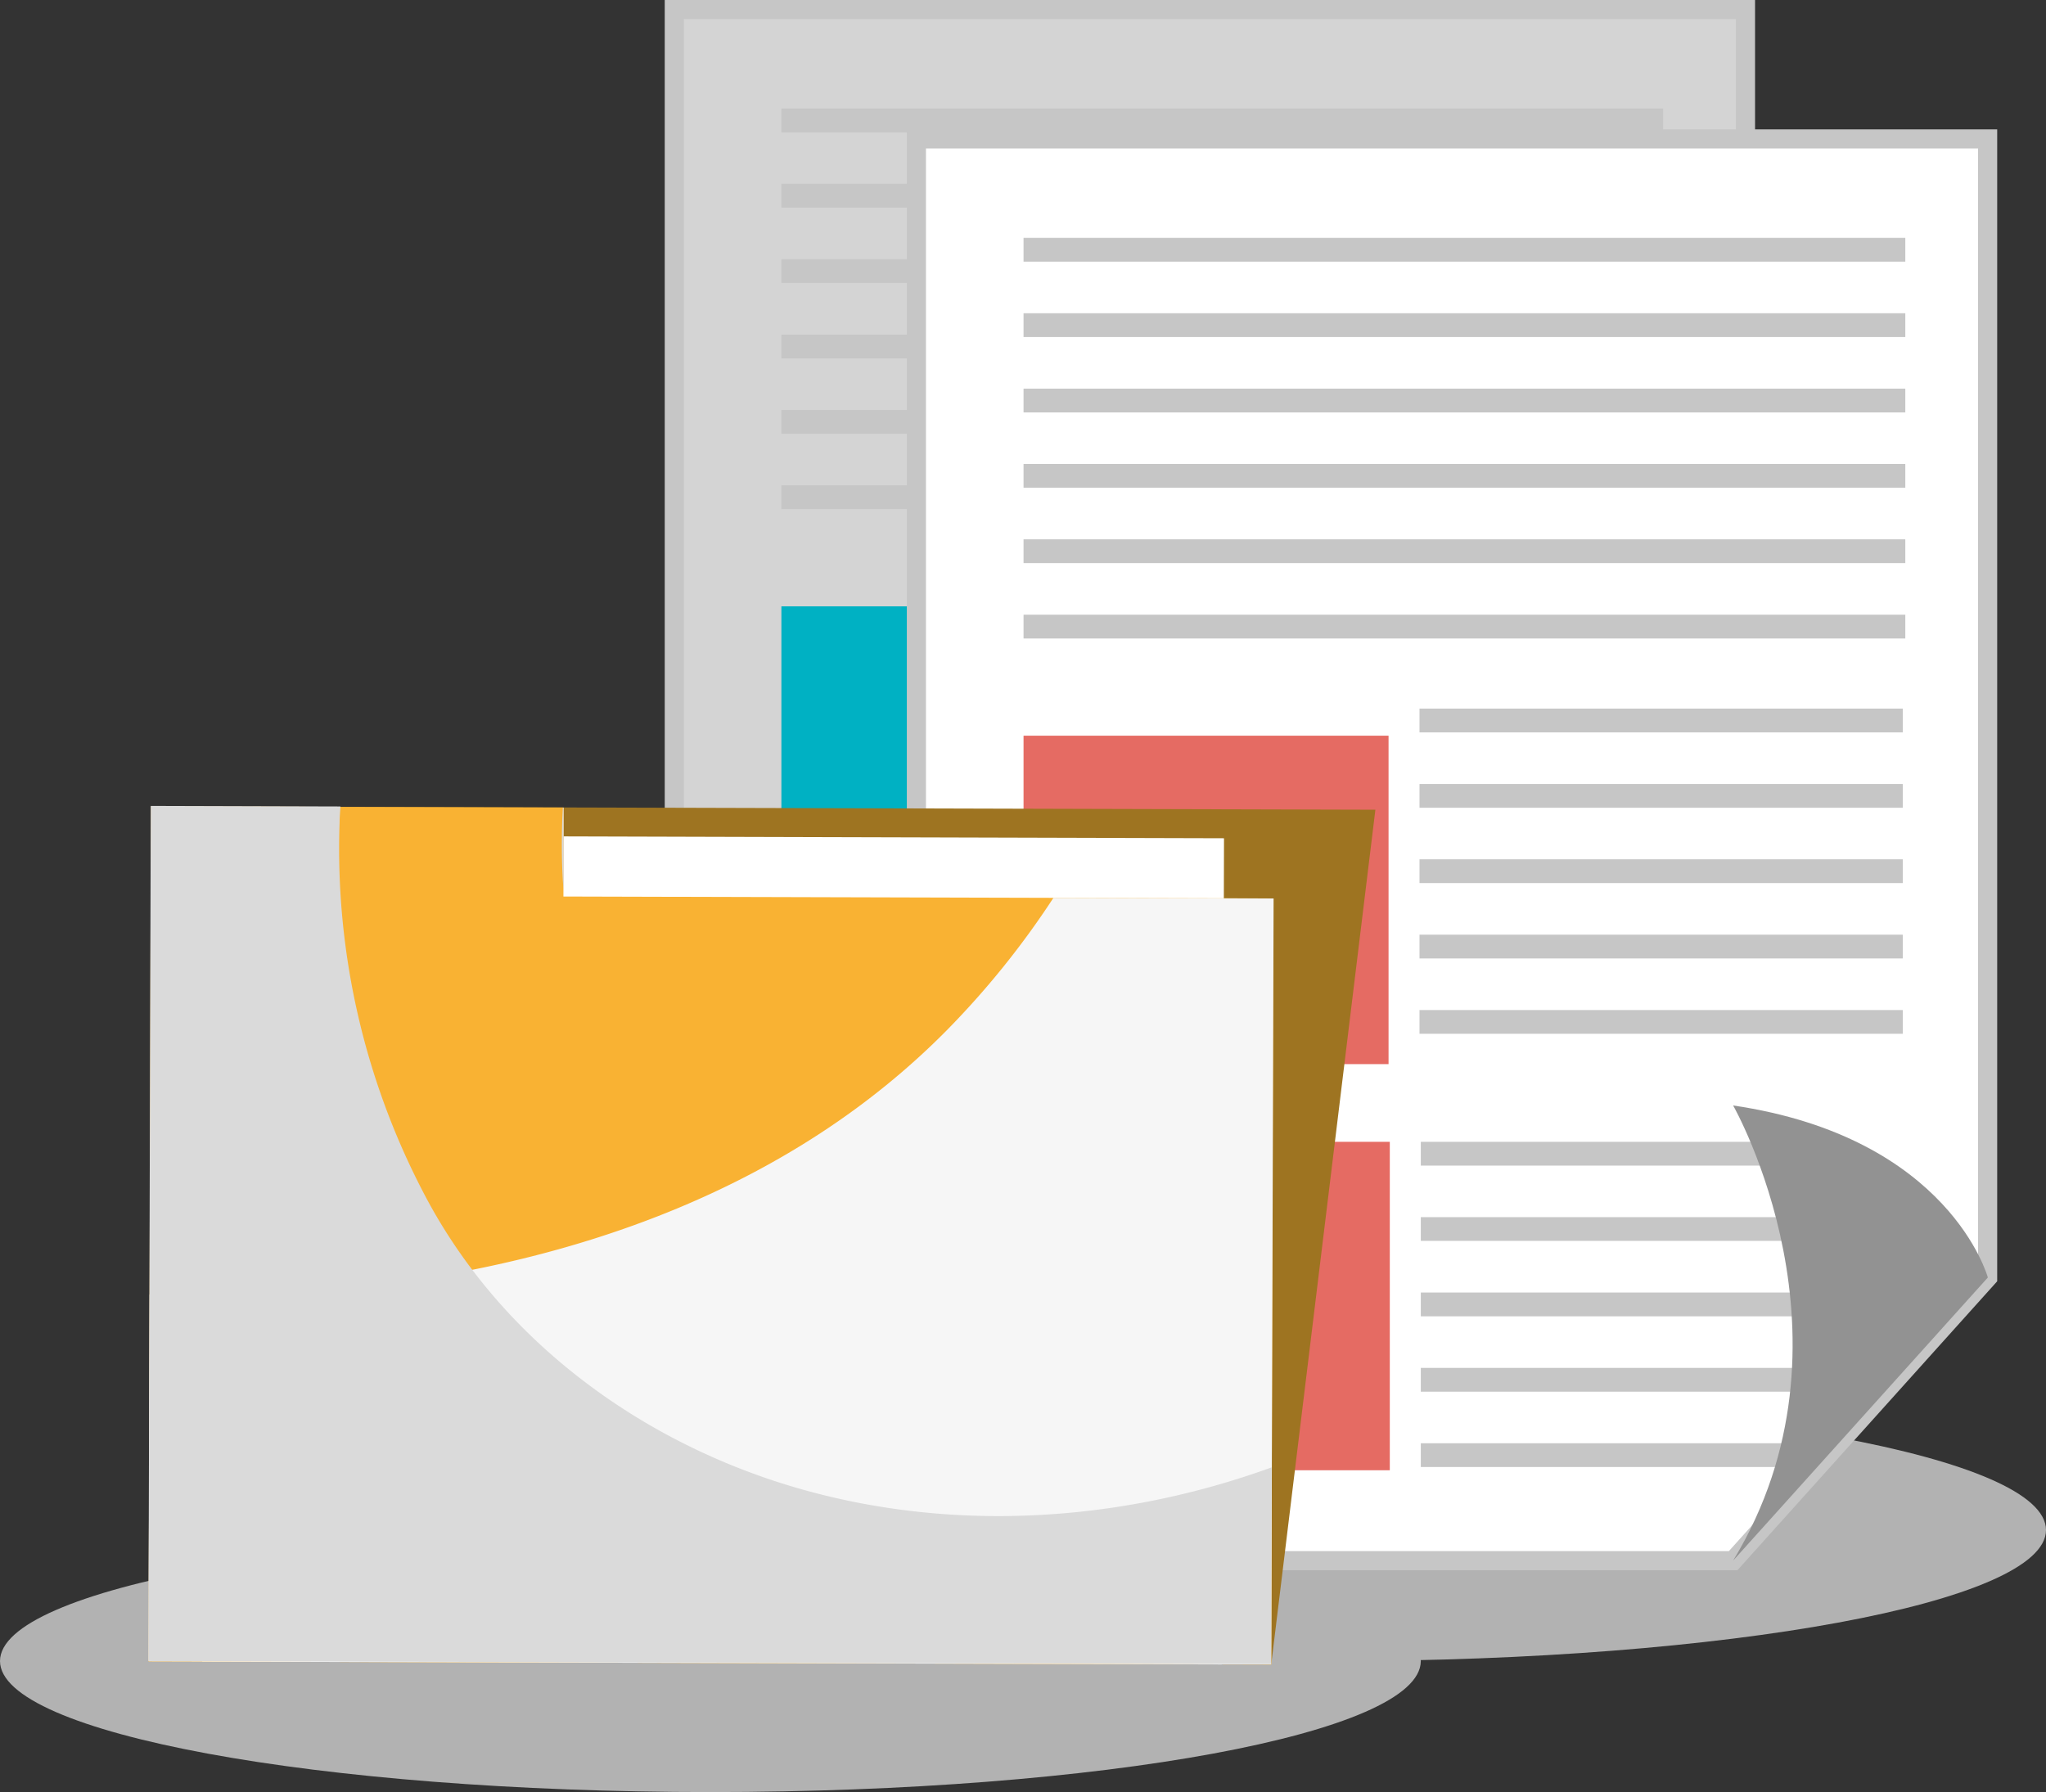 <svg xmlns="http://www.w3.org/2000/svg" viewBox="0 0 377.52 330.72"><rect x="0" y="0" width="377.52" height="330.72" fill="#333333" stroke="none"/><defs><style>.cls-1{isolation:isolate;}.cls-13,.cls-14,.cls-2{mix-blend-mode:multiply;}.cls-3{fill:#b2b2b2;}.cls-4{fill:#d4d4d4;}.cls-4,.cls-8{stroke:#c6c6c6;stroke-miterlimit:10;stroke-width:3.53px;}.cls-5{fill:#c6c6c6;}.cls-6{fill:#00b1c3;}.cls-7{fill:#929292;}.cls-11,.cls-8{fill:#fff;}.cls-9{fill:#e56b63;}.cls-10{fill:#9e7421;}.cls-12{fill:#f9b233;}.cls-13{fill:#f6f6f6;}.cls-14{fill:#dadada;}</style></defs><g class="cls-1"><g id="Layer_2" data-name="Layer 2"><g id="Capa_1" data-name="Capa 1"><g class="cls-2"><path class="cls-3" d="M262.16,306.54c0,13.35-58.69,24.18-131.08,24.18S0,319.89,0,306.54s58.69-24.18,131.08-24.18S262.16,293.18,262.16,306.54Z"/><path class="cls-3" d="M377.52,282.36c0,13.35-58.69,24.18-131.08,24.18s-131.08-10.83-131.08-24.18,58.69-24.18,131.08-24.18S377.52,269,377.52,282.36Z"/></g><polygon class="cls-4" points="322.07 211.9 322.07 1.76 124.42 1.76 124.42 264.14 275.12 264.14 322.07 211.9"/><rect class="cls-5" x="144.18" y="20.03" width="162.7" height="4.39"/><rect class="cls-5" x="144.18" y="33.94" width="162.7" height="4.39"/><rect class="cls-5" x="144.18" y="47.84" width="162.7" height="4.39"/><rect class="cls-5" x="144.18" y="61.75" width="162.7" height="4.39"/><rect class="cls-5" x="144.18" y="75.66" width="162.7" height="4.39"/><rect class="cls-5" x="144.18" y="89.56" width="162.7" height="4.39"/><rect class="cls-5" x="217.25" y="106.9" width="89.16" height="4.39"/><rect class="cls-5" x="217.25" y="120.8" width="89.16" height="4.39"/><rect class="cls-5" x="217.25" y="134.71" width="89.16" height="4.39"/><rect class="cls-5" x="217.25" y="148.62" width="89.16" height="4.38"/><rect class="cls-5" x="217.25" y="162.52" width="89.16" height="4.39"/><rect class="cls-6" x="144.18" y="111.9" width="67.35" height="60.61"/><rect class="cls-5" x="217.48" y="186.84" width="72.93" height="4.39"/><rect class="cls-5" x="217.48" y="200.75" width="72.93" height="4.38"/><rect class="cls-5" x="217.48" y="214.66" width="72.93" height="4.39"/><rect class="cls-5" x="217.48" y="228.56" width="72.93" height="4.39"/><rect class="cls-5" x="217.48" y="242.47" width="72.93" height="4.38"/><rect class="cls-6" x="144.42" y="186.84" width="67.35" height="60.61"/><path class="cls-7" d="M275.12,264.14l46.95-52.24s-6.95-25.84-46.95-31.74C275.12,180.16,299.82,223.43,275.12,264.14Z"/><polygon class="cls-8" points="366.75 235.78 366.75 25.64 169.09 25.64 169.09 288.02 319.79 288.02 366.75 235.78"/><rect class="cls-5" x="188.86" y="43.9" width="162.7" height="4.39"/><rect class="cls-5" x="188.86" y="57.81" width="162.7" height="4.39"/><rect class="cls-5" x="188.86" y="71.72" width="162.7" height="4.39"/><rect class="cls-5" x="188.86" y="85.62" width="162.7" height="4.39"/><rect class="cls-5" x="188.86" y="99.53" width="162.7" height="4.39"/><rect class="cls-5" x="188.86" y="113.44" width="162.7" height="4.39"/><rect class="cls-5" x="261.92" y="130.77" width="89.17" height="4.39"/><rect class="cls-5" x="261.92" y="144.68" width="89.17" height="4.39"/><rect class="cls-5" x="261.92" y="158.58" width="89.17" height="4.39"/><rect class="cls-5" x="261.92" y="172.49" width="89.17" height="4.39"/><rect class="cls-5" x="261.92" y="186.4" width="89.17" height="4.38"/><rect class="cls-9" x="188.86" y="135.77" width="67.35" height="60.61"/><rect class="cls-5" x="262.16" y="210.72" width="72.93" height="4.39"/><rect class="cls-5" x="262.16" y="224.62" width="72.93" height="4.38"/><rect class="cls-5" x="262.16" y="238.53" width="72.93" height="4.39"/><rect class="cls-5" x="262.16" y="252.44" width="72.93" height="4.39"/><rect class="cls-5" x="262.16" y="266.35" width="72.93" height="4.38"/><rect class="cls-9" x="189.09" y="210.72" width="67.35" height="60.61"/><path class="cls-7" d="M319.79,288l47-52.24s-7-25.85-47-31.75C319.79,204,344.49,247.3,319.79,288Z"/><polygon class="cls-10" points="234.56 307.18 27.41 306.61 46.63 148.86 253.78 149.43 234.56 307.18"/><rect class="cls-11" x="55.34" y="136.61" width="152.47" height="188.11" transform="translate(-99.45 361.6) rotate(-89.84)"/><polygon class="cls-12" points="103.96 165.45 104.01 149.02 27.85 148.81 27.8 165.24 27.77 176.23 27.41 306.61 234.56 307.18 234.95 165.81 103.96 165.45"/><path class="cls-13" d="M194.37,165.7a157.57,157.57,0,0,1-19.73,24.49C146,219.15,106.69,233,66.85,237.48a247.88,247.88,0,0,1-39.25,1.41l-.19,67.72,207.15.57L235,165.81Z"/><path class="cls-14" d="M104,164.05l0-15h-.14a118,118,0,0,0,0,13.56C103.89,163.08,103.93,163.56,104,164.05Z"/><path class="cls-14" d="M147.63,274.76c-29.25-8.34-55.58-27.58-69.67-55a137.13,137.13,0,0,1-15.3-67.93c0-1,.1-2,.16-3l-35-.1-.44,157.8,207.15.57.1-36.3C206.8,280.91,176,282.86,147.63,274.76Z"/></g></g></g></svg>